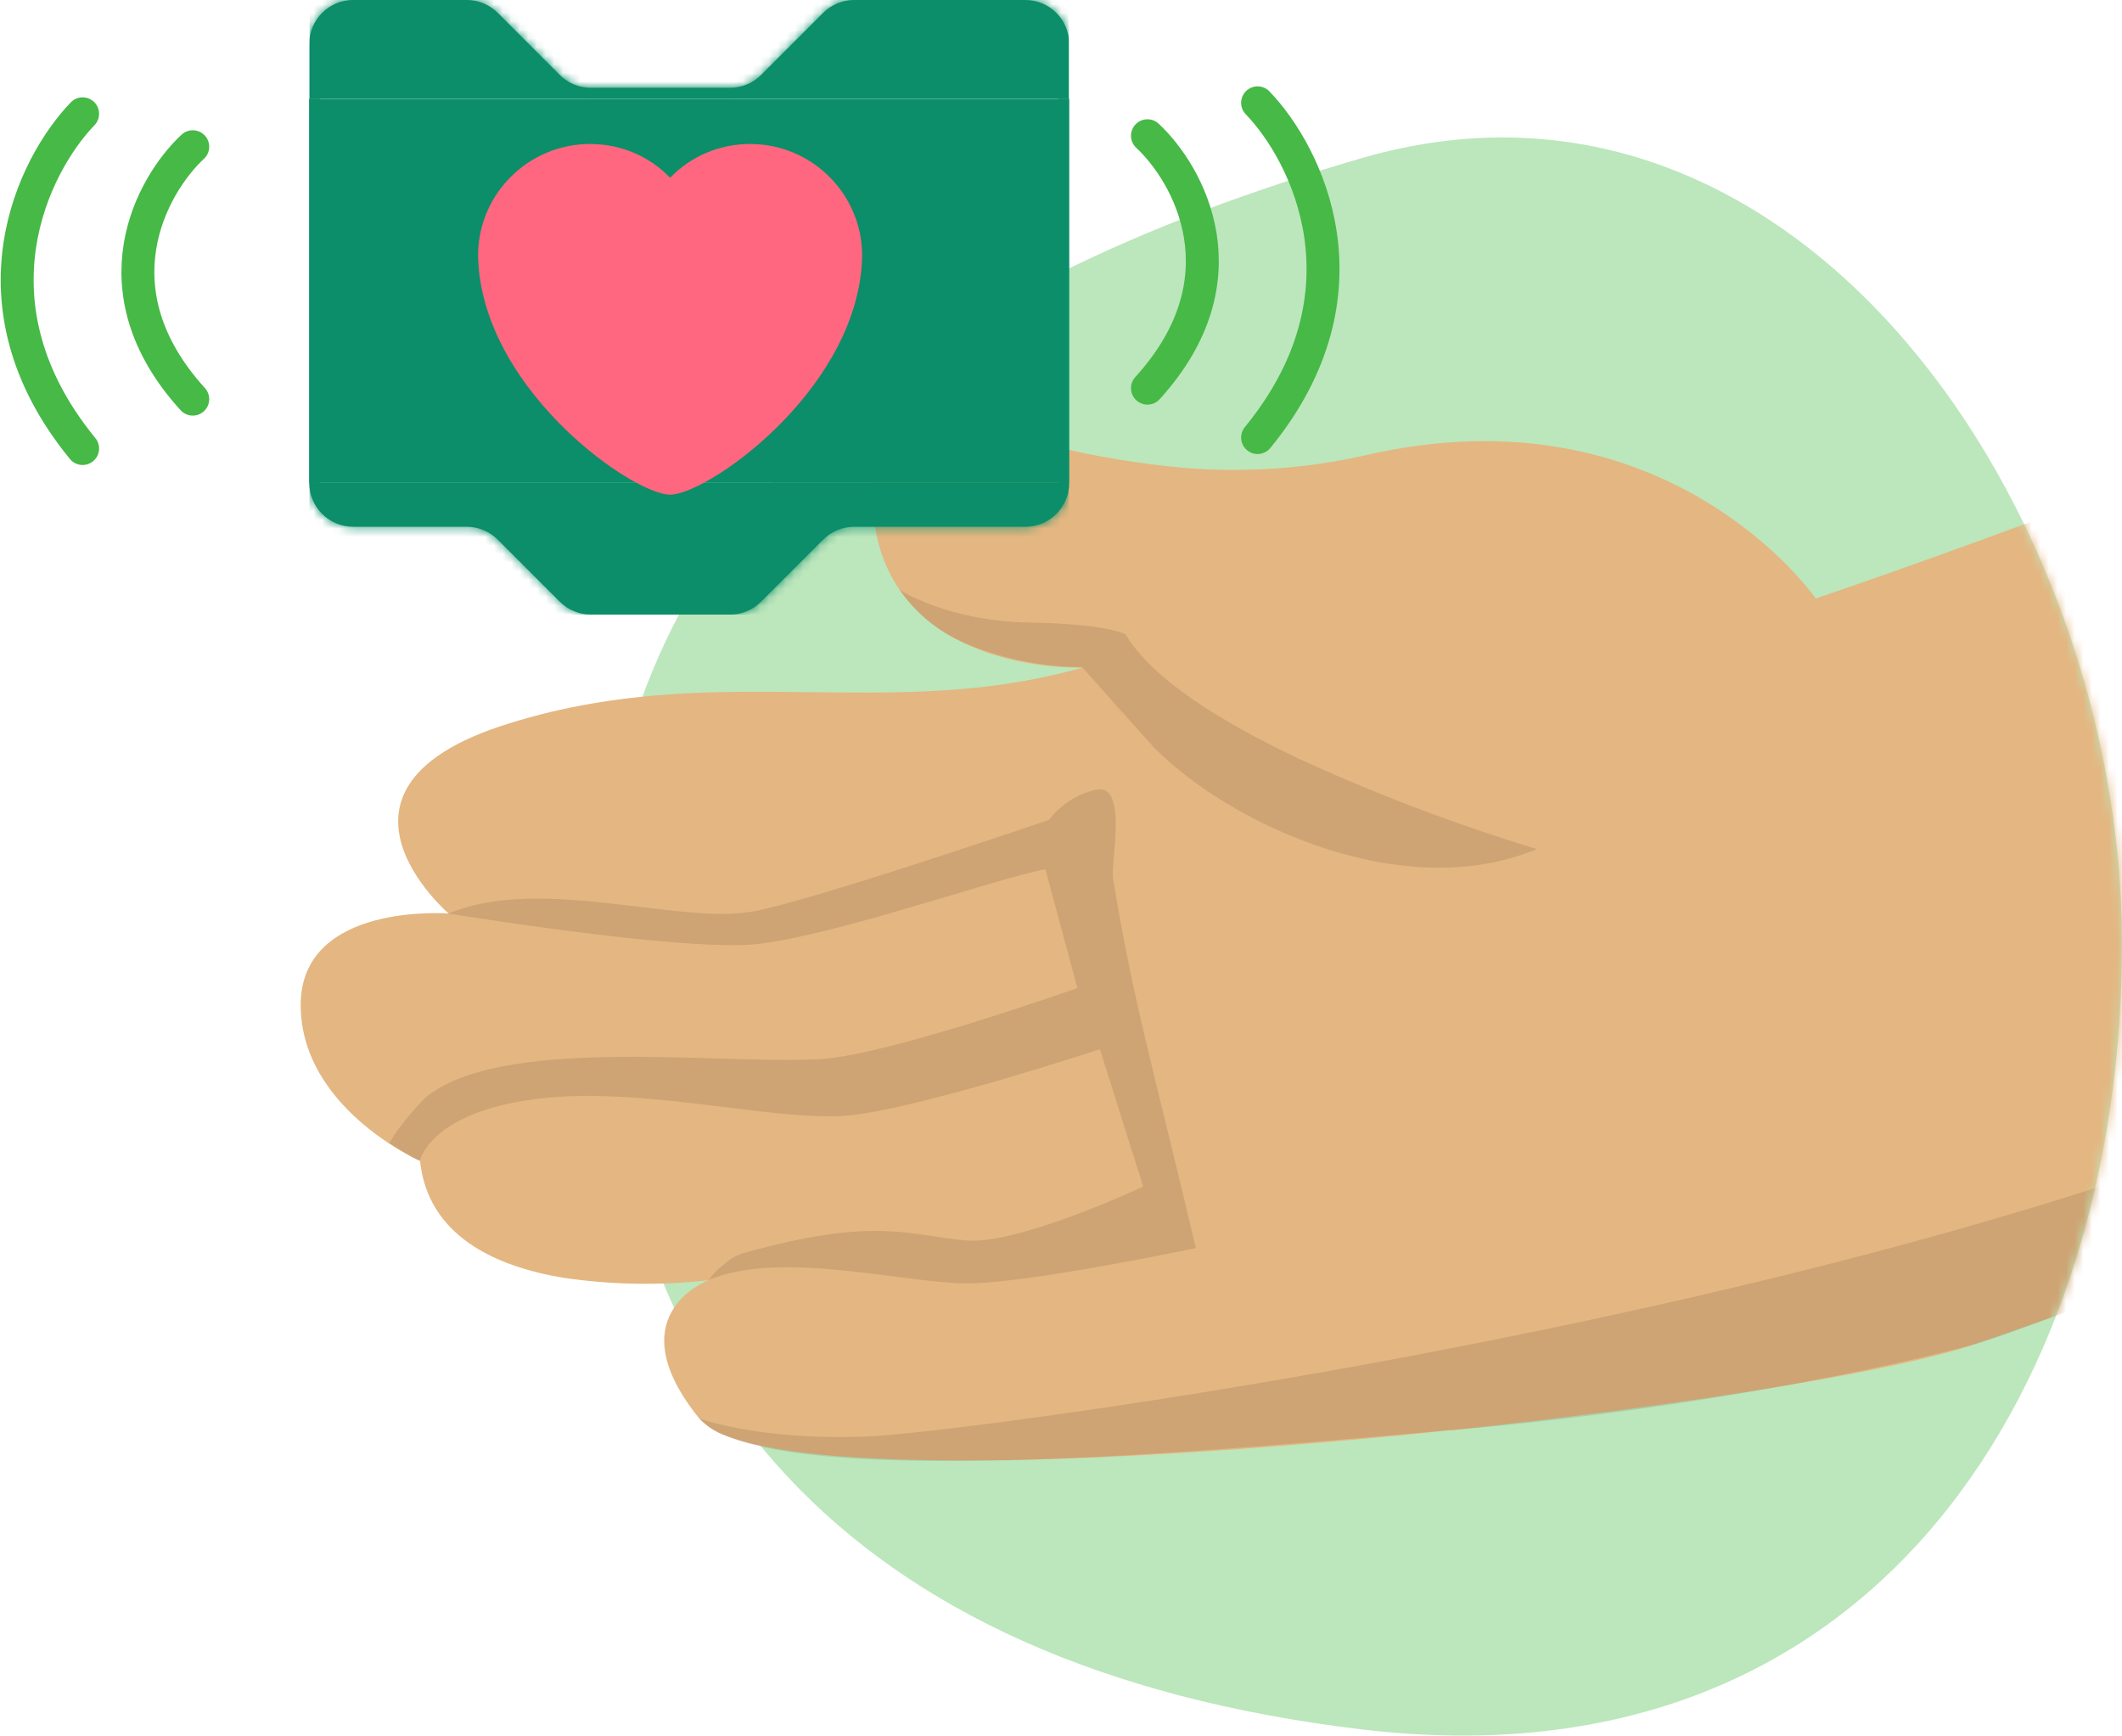 <svg width="247" height="202" viewBox="0 0 247 202" fill="none" xmlns="http://www.w3.org/2000/svg">
<path opacity="0.4" d="M247 109.842C247 160.34 218.901 208.503 158.5 201.278C98.099 194.052 70 160.34 70 109.842C70 59.343 107.816 33.136 158.5 18.406C209.184 3.677 247 59.343 247 109.842Z" fill="#59C059"/>
<mask id="mask0_234_6944" style="mask-type:alpha" maskUnits="userSpaceOnUse" x="-18" y="16" width="265" height="186">
<path fill-rule="evenodd" clip-rule="evenodd" d="M120.75 191.724C107.566 199.852 90.87 203.714 70.5 201.278C10.099 194.052 -18 160.34 -18 109.842C-18 59.343 19.816 33.136 70.5 18.406C91.479 12.309 110.254 18.273 125.055 30.94C135.265 26.009 146.523 21.887 158.5 18.406C209.184 3.676 247 59.343 247 109.842C247 160.34 218.901 208.503 158.5 201.278C144.099 199.555 131.535 196.326 120.75 191.724Z" fill="#59C059"/>
</mask>
<g mask="url(#mask0_234_6944)">
<path d="M52.22 106.321C52.22 106.321 35.02 104.955 35 116.962C35 124.998 41.205 130.411 45.325 133.11L45.462 133.185C46.357 133.78 47.156 134.231 47.758 134.552L47.942 134.654C48.42 134.9 48.742 135.051 48.851 135.099H48.892C49.801 143.846 57.666 147.4 65.558 148.712C71.163 149.542 76.853 149.638 82.484 148.999C81.958 149.197 71.885 153.277 81.356 165.044C82.214 165.983 83.295 166.688 84.499 167.095L84.773 167.204C90.649 169.418 102.416 170.156 116.889 169.938H117.265C130.562 169.712 146.107 168.66 161.407 167.204C163.853 166.978 166.293 166.726 168.718 166.459H168.957C182.87 164.983 196.229 163.193 207.121 161.388L207.62 161.3C217.418 159.666 225.167 158.012 229.424 156.584C232.984 155.395 236.797 154.042 240.747 152.607C247.518 150.14 254.666 147.406 261.52 144.714C261.538 144.649 261.552 144.583 261.561 144.516C262.374 140.251 263.009 135.891 263.426 131.442C265.254 112.519 262.969 93.424 256.73 75.466C254.229 68.284 251.816 61.737 249.5 55.764C247.648 56.496 245.735 57.241 243.767 57.986C224.832 65.127 211.35 69.658 211.35 69.658C211.35 69.658 194.268 44.885 159.056 52.963C152.019 54.563 144.776 55.058 137.586 54.432C132.647 53.979 127.746 53.171 122.922 52.013C122.898 52.017 122.872 52.017 122.847 52.013C120.982 51.589 119.239 51.152 117.599 50.762C107.842 48.404 102.143 47.345 101.623 56.079C101.589 56.619 101.582 57.206 101.589 57.822C101.6 58.834 101.673 59.845 101.808 60.849C101.808 60.849 101.808 60.883 101.808 60.904C102.172 63.816 103.249 66.593 104.944 68.988C106.72 71.382 109.048 73.311 111.73 74.612L111.798 74.646C117.695 77.606 124.234 77.715 125.69 77.701H125.984C106.393 83.278 88.804 78.446 68.892 81.883C65.621 82.44 62.391 83.216 59.224 84.207C35.144 91.663 52.22 106.321 52.22 106.321Z" fill="#E4B681"/>
<path opacity="0.1" d="M70.799 123.024C80.031 122.86 89.727 123.633 95.624 123.257C103.557 122.744 125.41 114.995 125.41 114.995L121.686 101.177C116.732 101.976 96.335 109.199 87.561 109.924C84.083 110.204 77.872 109.712 71.612 109.008C61.964 107.915 52.206 106.322 52.206 106.322C57.823 103.972 64.889 104.443 71.585 105.208C77.591 105.892 83.29 106.808 87.404 106.124C93.95 105.044 122.096 95.429 122.096 95.429C123.465 93.629 125.433 92.379 127.644 91.903C131.3 91.151 129.257 100.35 129.565 102.277C131.888 116.539 134.156 123.94 139.199 145.262C139.199 145.262 119.158 149.478 112.365 149.362C104.897 149.273 90.718 145.46 82.498 148.979C82.982 148.287 83.575 147.678 84.254 147.175C84.884 146.582 85.638 146.136 86.461 145.87C101.993 141.496 105.99 143.82 112.427 144.373C118.577 144.92 133.07 138.093 133.07 138.093L128.027 122.109C128.027 122.109 105.703 129.482 97.961 129.885C90.93 130.248 80.325 127.835 70.232 127.576C67.509 127.48 64.783 127.603 62.08 127.945C49.972 129.585 48.885 135.086 48.885 135.086H48.844C48.53 134.962 48.226 134.813 47.935 134.642L47.751 134.539C46.938 134.088 45.954 133.487 45.53 133.227L45.455 133.173L45.318 133.097C46.207 131.177 49.418 127.835 49.418 127.835C53.675 124.2 62.032 123.188 70.799 123.024ZM119.663 72.454C128.915 72.597 131.013 73.821 131.013 73.821C134.136 79.103 142.377 84.14 151.157 88.295C160.146 92.421 169.404 95.938 178.866 98.819C170.926 102.181 161.516 101.327 153.002 98.327C145.575 95.716 138.83 91.493 134.341 87.031L125.95 77.641H125.321C120.859 77.528 116.457 76.587 112.338 74.866L111.778 74.593L111.709 74.559C108.995 73.31 106.655 71.371 104.924 68.934L104.753 68.682C104.753 68.682 110.432 72.31 119.677 72.447L119.663 72.454ZM130.733 83.238C130.702 83.21 130.672 83.18 130.644 83.149C130.261 82.766 129.681 82.117 129.059 81.379C129.565 81.946 130.138 82.568 130.747 83.231L130.733 83.238Z" fill="black"/>
<path opacity="0.1" d="M81.356 165.067C82.245 165.968 83.317 166.668 84.5 167.117L84.773 167.226C90.984 169.707 103.038 170.274 116.889 169.96H117.265C131.614 169.598 147.864 168.265 161.393 167.096L168.718 166.454H168.958C183.724 165.176 196.735 163.256 207.121 161.383L207.62 161.295C217.74 159.449 225.297 157.659 229.424 156.579C231.222 156.114 235.356 154.638 240.747 152.602C246.658 150.367 254.065 147.476 261.561 144.511C262.374 140.246 263.009 135.886 263.426 131.437C231.365 143.738 192.047 152.704 160.02 158.602C129.906 164.144 106.229 166.96 101.063 167.192C88.306 167.705 81.356 165.067 81.356 165.067Z" fill="black"/>
</g>
<g clip-path="url(#clip0_234_6944)">
<g filter="url(#filter0_d_234_6944)">
<mask id="path-6-inside-1_234_6944" fill="white">
<path fill-rule="evenodd" clip-rule="evenodd" d="M41.109 0C38.288 0 36 2.287 36 5.109V12.773H67.933H99.865H124.454V5.109C124.454 2.287 122.166 0 119.345 0H99.865H99.427C98.072 0 96.773 0.538 95.814 1.496L88.589 8.722C87.631 9.68 86.331 10.219 84.976 10.219H68.772C67.417 10.219 66.117 9.68 65.159 8.722L57.933 1.496C56.975 0.538 55.676 0 54.321 0H41.109Z"/>
</mask>
<path fill-rule="evenodd" clip-rule="evenodd" d="M41.109 0C38.288 0 36 2.287 36 5.109V12.773H67.933H99.865H124.454V5.109C124.454 2.287 122.166 0 119.345 0H99.865H99.427C98.072 0 96.773 0.538 95.814 1.496L88.589 8.722C87.631 9.68 86.331 10.219 84.976 10.219H68.772C67.417 10.219 66.117 9.68 65.159 8.722L57.933 1.496C56.975 0.538 55.676 0 54.321 0H41.109Z" fill="#0B8E69"/>
<path d="M36 12.773H34.723V14.05H36V12.773ZM124.454 12.773V14.05H125.731V12.773H124.454ZM95.814 1.496L94.911 0.593V0.593L95.814 1.496ZM88.589 8.722L87.686 7.819L88.589 8.722ZM65.159 8.722L66.062 7.819L66.062 7.819L65.159 8.722ZM57.933 1.496L58.837 0.593V0.593L57.933 1.496ZM37.277 5.109C37.277 2.993 38.993 1.277 41.109 1.277V-1.277C37.582 -1.277 34.723 1.582 34.723 5.109H37.277ZM37.277 12.773V5.109H34.723V12.773H37.277ZM67.933 11.496H36V14.05H67.933V11.496ZM99.865 11.496H67.933V14.05H99.865V11.496ZM124.454 11.496H99.865V14.05H124.454V11.496ZM123.176 5.109V12.773H125.731V5.109H123.176ZM119.345 1.277C121.461 1.277 123.176 2.993 123.176 5.109H125.731C125.731 1.582 122.872 -1.277 119.345 -1.277V1.277ZM99.865 1.277H119.345V-1.277H99.865V1.277ZM99.427 1.277H99.865V-1.277H99.427V1.277ZM96.718 2.4C97.436 1.681 98.411 1.277 99.427 1.277V-1.277C97.733 -1.277 96.109 -0.604 94.911 0.593L96.718 2.4ZM89.492 9.625L96.718 2.4L94.911 0.593L87.686 7.819L89.492 9.625ZM84.976 11.496C86.67 11.496 88.294 10.823 89.492 9.625L87.686 7.819C86.967 8.537 85.992 8.941 84.976 8.941V11.496ZM68.772 11.496H84.976V8.941H68.772V11.496ZM64.256 9.625C65.454 10.823 67.078 11.496 68.772 11.496V8.941C67.755 8.941 66.781 8.537 66.062 7.819L64.256 9.625ZM57.03 2.4L64.256 9.625L66.062 7.819L58.837 0.593L57.03 2.4ZM54.321 1.277C55.337 1.277 56.312 1.681 57.03 2.4L58.837 0.593C57.639 -0.604 56.014 -1.277 54.321 -1.277V1.277ZM41.109 1.277H54.321V-1.277H41.109V1.277Z" fill="#0B8E69" mask="url(#path-6-inside-1_234_6944)"/>
</g>
</g>
<rect width="88.437" height="44.706" transform="translate(36 11.496)" fill="#0B8E69"/>
<line y1="-0.639" x2="44.706" y2="-0.639" transform="matrix(-1.19249e-08 -1 -1 1.19249e-08 36 56.202)" stroke="#0B8E69" stroke-width="1.277"/>
<path d="M47.322 28.228V38.794H50.224V34.032C50.224 33.555 50.272 33.113 50.367 32.704C50.462 32.295 50.619 31.941 50.837 31.641C51.069 31.328 51.368 31.082 51.736 30.905C52.104 30.728 52.554 30.64 53.085 30.64C53.262 30.64 53.446 30.653 53.637 30.681C53.828 30.694 53.991 30.715 54.127 30.742V28.044C53.896 27.976 53.685 27.942 53.494 27.942C53.126 27.942 52.772 27.997 52.431 28.105C52.09 28.215 51.77 28.371 51.471 28.576C51.171 28.766 50.905 29.005 50.673 29.291C50.442 29.563 50.258 29.863 50.122 30.19H50.081V28.228H47.322ZM62.018 32.377H57.297C57.311 32.172 57.352 31.941 57.42 31.682C57.501 31.423 57.631 31.178 57.808 30.946C57.999 30.715 58.244 30.524 58.544 30.374C58.857 30.21 59.245 30.129 59.709 30.129C60.417 30.129 60.942 30.32 61.282 30.701C61.636 31.082 61.882 31.641 62.018 32.377ZM57.297 34.216H64.92C64.975 33.399 64.906 32.615 64.716 31.866C64.525 31.117 64.212 30.449 63.776 29.863C63.353 29.277 62.808 28.814 62.141 28.473C61.473 28.119 60.69 27.942 59.79 27.942C58.986 27.942 58.251 28.085 57.583 28.371C56.929 28.657 56.364 29.052 55.887 29.557C55.41 30.047 55.042 30.633 54.783 31.314C54.524 31.995 54.395 32.731 54.395 33.521C54.395 34.339 54.518 35.088 54.763 35.769C55.022 36.451 55.383 37.036 55.846 37.527C56.309 38.017 56.875 38.399 57.542 38.671C58.21 38.93 58.959 39.06 59.79 39.06C60.989 39.06 62.011 38.787 62.856 38.242C63.701 37.697 64.327 36.791 64.736 35.524H62.181C62.086 35.851 61.827 36.164 61.405 36.464C60.983 36.75 60.478 36.893 59.892 36.893C59.075 36.893 58.448 36.682 58.012 36.26C57.576 35.837 57.338 35.156 57.297 34.216ZM68.889 35.361H66.13C66.157 36.069 66.314 36.662 66.6 37.139C66.9 37.602 67.275 37.977 67.724 38.263C68.188 38.549 68.712 38.753 69.298 38.876C69.884 38.998 70.483 39.06 71.096 39.06C71.696 39.06 72.282 38.998 72.854 38.876C73.44 38.767 73.958 38.569 74.407 38.283C74.857 37.997 75.218 37.622 75.49 37.159C75.776 36.682 75.92 36.096 75.92 35.401C75.92 34.911 75.824 34.502 75.633 34.175C75.443 33.835 75.191 33.555 74.877 33.337C74.564 33.106 74.203 32.922 73.794 32.786C73.399 32.649 72.99 32.533 72.568 32.438C72.159 32.343 71.757 32.254 71.362 32.172C70.967 32.091 70.613 32.002 70.299 31.907C70 31.798 69.754 31.662 69.564 31.498C69.373 31.335 69.278 31.123 69.278 30.864C69.278 30.646 69.332 30.476 69.441 30.354C69.55 30.217 69.68 30.115 69.829 30.047C69.993 29.979 70.17 29.938 70.361 29.924C70.552 29.897 70.729 29.884 70.892 29.884C71.41 29.884 71.859 29.986 72.241 30.19C72.622 30.381 72.834 30.756 72.874 31.314H75.633C75.579 30.66 75.409 30.122 75.123 29.7C74.85 29.264 74.503 28.916 74.08 28.657C73.658 28.398 73.174 28.215 72.629 28.105C72.098 27.997 71.546 27.942 70.974 27.942C70.402 27.942 69.843 27.997 69.298 28.105C68.753 28.201 68.263 28.378 67.826 28.637C67.391 28.882 67.036 29.223 66.764 29.659C66.505 30.095 66.376 30.653 66.376 31.335C66.376 31.798 66.471 32.193 66.662 32.52C66.852 32.833 67.104 33.099 67.418 33.317C67.731 33.521 68.085 33.692 68.481 33.828C68.889 33.95 69.305 34.059 69.727 34.155C70.763 34.373 71.567 34.591 72.139 34.809C72.725 35.027 73.017 35.354 73.017 35.79C73.017 36.049 72.956 36.267 72.834 36.444C72.711 36.607 72.554 36.744 72.364 36.853C72.186 36.948 71.982 37.023 71.75 37.077C71.532 37.118 71.321 37.139 71.117 37.139C70.831 37.139 70.552 37.105 70.279 37.036C70.02 36.968 69.788 36.866 69.584 36.73C69.38 36.58 69.209 36.396 69.073 36.178C68.951 35.947 68.889 35.674 68.889 35.361ZM84.73 32.377H80.009C80.023 32.172 80.064 31.941 80.132 31.682C80.214 31.423 80.343 31.178 80.52 30.946C80.711 30.715 80.956 30.524 81.256 30.374C81.569 30.21 81.957 30.129 82.421 30.129C83.129 30.129 83.654 30.32 83.994 30.701C84.349 31.082 84.594 31.641 84.73 32.377ZM80.009 34.216H87.632C87.687 33.399 87.619 32.615 87.428 31.866C87.237 31.117 86.924 30.449 86.488 29.863C86.065 29.277 85.52 28.814 84.853 28.473C84.185 28.119 83.402 27.942 82.502 27.942C81.699 27.942 80.963 28.085 80.295 28.371C79.641 28.657 79.076 29.052 78.599 29.557C78.122 30.047 77.754 30.633 77.496 31.314C77.237 31.995 77.107 32.731 77.107 33.521C77.107 34.339 77.23 35.088 77.475 35.769C77.734 36.451 78.095 37.036 78.558 37.527C79.021 38.017 79.587 38.399 80.254 38.671C80.922 38.93 81.671 39.06 82.502 39.06C83.701 39.06 84.723 38.787 85.568 38.242C86.413 37.697 87.04 36.791 87.448 35.524H84.894C84.798 35.851 84.539 36.164 84.117 36.464C83.695 36.75 83.191 36.893 82.605 36.893C81.787 36.893 81.16 36.682 80.725 36.26C80.288 35.837 80.05 35.156 80.009 34.216ZM93.032 28.228V25.06H90.13V28.228H88.372V30.17H90.13V36.403C90.13 36.934 90.219 37.364 90.396 37.691C90.573 38.017 90.811 38.27 91.111 38.447C91.424 38.624 91.779 38.74 92.174 38.794C92.582 38.862 93.012 38.896 93.461 38.896C93.747 38.896 94.04 38.889 94.34 38.876C94.64 38.862 94.912 38.835 95.157 38.794V36.546C95.021 36.573 94.878 36.594 94.728 36.607C94.578 36.621 94.422 36.628 94.258 36.628C93.768 36.628 93.441 36.546 93.277 36.383C93.114 36.219 93.032 35.892 93.032 35.401V30.17H95.157V28.228H93.032ZM105.905 28.228V25.06H103.003V28.228H101.245V30.17H103.003V36.403C103.003 36.934 103.091 37.364 103.269 37.691C103.446 38.017 103.684 38.27 103.984 38.447C104.297 38.624 104.651 38.74 105.047 38.794C105.455 38.862 105.884 38.896 106.334 38.896C106.62 38.896 106.913 38.889 107.213 38.876C107.513 38.862 107.785 38.835 108.03 38.794V36.546C107.894 36.573 107.751 36.594 107.601 36.607C107.451 36.621 107.295 36.628 107.131 36.628C106.641 36.628 106.314 36.546 106.15 36.383C105.987 36.219 105.905 35.892 105.905 35.401V30.17H108.03V28.228H105.905ZM112.395 26.593V24.202H109.493V26.593H112.395ZM109.493 28.228V38.794H112.395V28.228H109.493Z" fill="#0B8E69"/>
<line x1="123.798" y1="56.202" x2="123.798" y2="11.496" stroke="#0B8E69" stroke-width="1.277"/>
<g clip-path="url(#clip1_234_6944)">
<mask id="path-11-inside-2_234_6944" fill="white">
<path fill-rule="evenodd" clip-rule="evenodd" d="M36 54.924V56.198C36 59.02 38.288 61.307 41.109 61.307H54.321C55.676 61.307 56.975 61.845 57.933 62.804L65.159 70.029C66.117 70.987 67.417 71.526 68.772 71.526H84.976C86.331 71.526 87.631 70.987 88.589 70.029L95.814 62.804C96.773 61.845 98.072 61.307 99.427 61.307H99.866L99.865 61.311H119.345C122.166 61.311 124.454 59.023 124.454 56.202V54.925H99.865L99.866 54.924H36Z"/>
</mask>
<path fill-rule="evenodd" clip-rule="evenodd" d="M36 54.924V56.198C36 59.02 38.288 61.307 41.109 61.307H54.321C55.676 61.307 56.975 61.845 57.933 62.804L65.159 70.029C66.117 70.987 67.417 71.526 68.772 71.526H84.976C86.331 71.526 87.631 70.987 88.589 70.029L95.814 62.804C96.773 61.845 98.072 61.307 99.427 61.307H99.866L99.865 61.311H119.345C122.166 61.311 124.454 59.023 124.454 56.202V54.925H99.865L99.866 54.924H36Z" fill="#0B8E69"/>
<path d="M36 54.924V53.647H34.723V54.924H36ZM57.933 62.804L58.837 61.9V61.9L57.933 62.804ZM65.159 70.029L64.256 70.932V70.932L65.159 70.029ZM88.589 70.029L89.492 70.932V70.932L88.589 70.029ZM95.814 62.804L96.718 63.707V63.707L95.814 62.804ZM99.866 61.307L101.143 61.31L101.145 60.03H99.866V61.307ZM99.865 61.311L98.588 61.309L98.586 62.588H99.865V61.311ZM124.454 54.925H125.731V53.647H124.454V54.925ZM99.865 54.925L98.6 54.75L98.4 56.202H99.865V54.925ZM99.866 54.924L101.131 55.099L101.332 53.647H99.866V54.924ZM37.277 56.198V54.924H34.723V56.198H37.277ZM41.109 60.03C38.993 60.03 37.277 58.314 37.277 56.198H34.723C34.723 59.725 37.582 62.584 41.109 62.584V60.03ZM54.321 60.03H41.109V62.584H54.321V60.03ZM58.837 61.9C57.639 60.703 56.014 60.03 54.321 60.03V62.584C55.337 62.584 56.312 62.988 57.03 63.707L58.837 61.9ZM66.062 69.126L58.837 61.9L57.03 63.707L64.256 70.932L66.062 69.126ZM68.772 70.248C67.755 70.248 66.781 69.845 66.062 69.126L64.256 70.932C65.454 72.13 67.078 72.803 68.772 72.803V70.248ZM84.976 70.248H68.772V72.803H84.976V70.248ZM87.686 69.126C86.967 69.845 85.992 70.248 84.976 70.248V72.803C86.67 72.803 88.294 72.13 89.492 70.932L87.686 69.126ZM94.911 61.9L87.686 69.126L89.492 70.932L96.718 63.707L94.911 61.9ZM99.427 60.03C97.733 60.03 96.109 60.703 94.911 61.9L96.718 63.707C97.436 62.988 98.411 62.584 99.427 62.584V60.03ZM99.866 60.03H99.427V62.584H99.866V60.03ZM101.143 61.313L101.143 61.31L98.588 61.305L98.588 61.309L101.143 61.313ZM119.345 60.034H99.865V62.588H119.345V60.034ZM123.176 56.202C123.176 58.318 121.461 60.034 119.345 60.034V62.588C122.872 62.588 125.731 59.729 125.731 56.202H123.176ZM123.176 54.925V56.202H125.731V54.925H123.176ZM99.865 56.202H124.454V53.647H99.865V56.202ZM98.6 54.749L98.6 54.75L101.131 55.099L101.131 55.099L98.6 54.749ZM36 56.202H99.866V53.647H36V56.202Z" fill="#0B8E69" mask="url(#path-11-inside-2_234_6944)"/>
</g>
<path fill-rule="evenodd" clip-rule="evenodd" d="M100.28 31.189C98.974 45.959 82.245 57.575 78.001 57.575C73.758 57.575 57.026 45.959 55.722 31.189C55.685 30.707 55.647 30.225 55.647 29.744C55.647 22.582 61.496 16.757 68.688 16.757C72.338 16.757 75.655 18.24 78.001 20.689C80.348 18.24 83.665 16.757 87.314 16.757C94.504 16.757 100.353 22.582 100.353 29.744C100.353 30.225 100.315 30.707 100.28 31.189Z" fill="#FF6680"/>
<path d="M22.437 17.076C17.618 21.571 10.871 33.74 22.437 46.454" stroke="#46B946" stroke-width="3.832" stroke-linecap="round"/>
<path d="M9.617 13.244C3.869 19.205 -4.178 35.342 9.617 52.202" stroke="#46B946" stroke-width="3.832" stroke-linecap="round"/>
<path d="M133.563 15.799C138.382 20.294 145.129 32.462 133.563 45.177" stroke="#46B946" stroke-width="3.832" stroke-linecap="round"/>
<path d="M146.383 11.967C152.131 17.928 160.178 34.064 146.383 50.925" stroke="#46B946" stroke-width="3.832" stroke-linecap="round"/>
<defs>
<filter id="filter0_d_234_6944" x="36" y="0" width="88.454" height="12.773" filterUnits="userSpaceOnUse" color-interpolation-filters="sRGB">
<feFlood flood-opacity="0" result="BackgroundImageFix"/>
<feColorMatrix in="SourceAlpha" type="matrix" values="0 0 0 0 0 0 0 0 0 0 0 0 0 0 0 0 0 0 127 0" result="hardAlpha"/>
<feOffset/>
<feComposite in2="hardAlpha" operator="out"/>
<feColorMatrix type="matrix" values="0 0 0 0 0 0 0 0 0 0 0 0 0 0 0 0 0 0 1 0"/>
<feBlend mode="normal" in2="BackgroundImageFix" result="effect1_dropShadow_234_6944"/>
<feBlend mode="normal" in="SourceGraphic" in2="effect1_dropShadow_234_6944" result="shape"/>
</filter>
<clipPath id="clip0_234_6944">
<rect width="88.437" height="11.496" fill="white" transform="translate(36)"/>
</clipPath>
<clipPath id="clip1_234_6944">
<rect width="88.437" height="15.328" fill="white" transform="translate(36 56.202)"/>
</clipPath>
</defs>
</svg>
